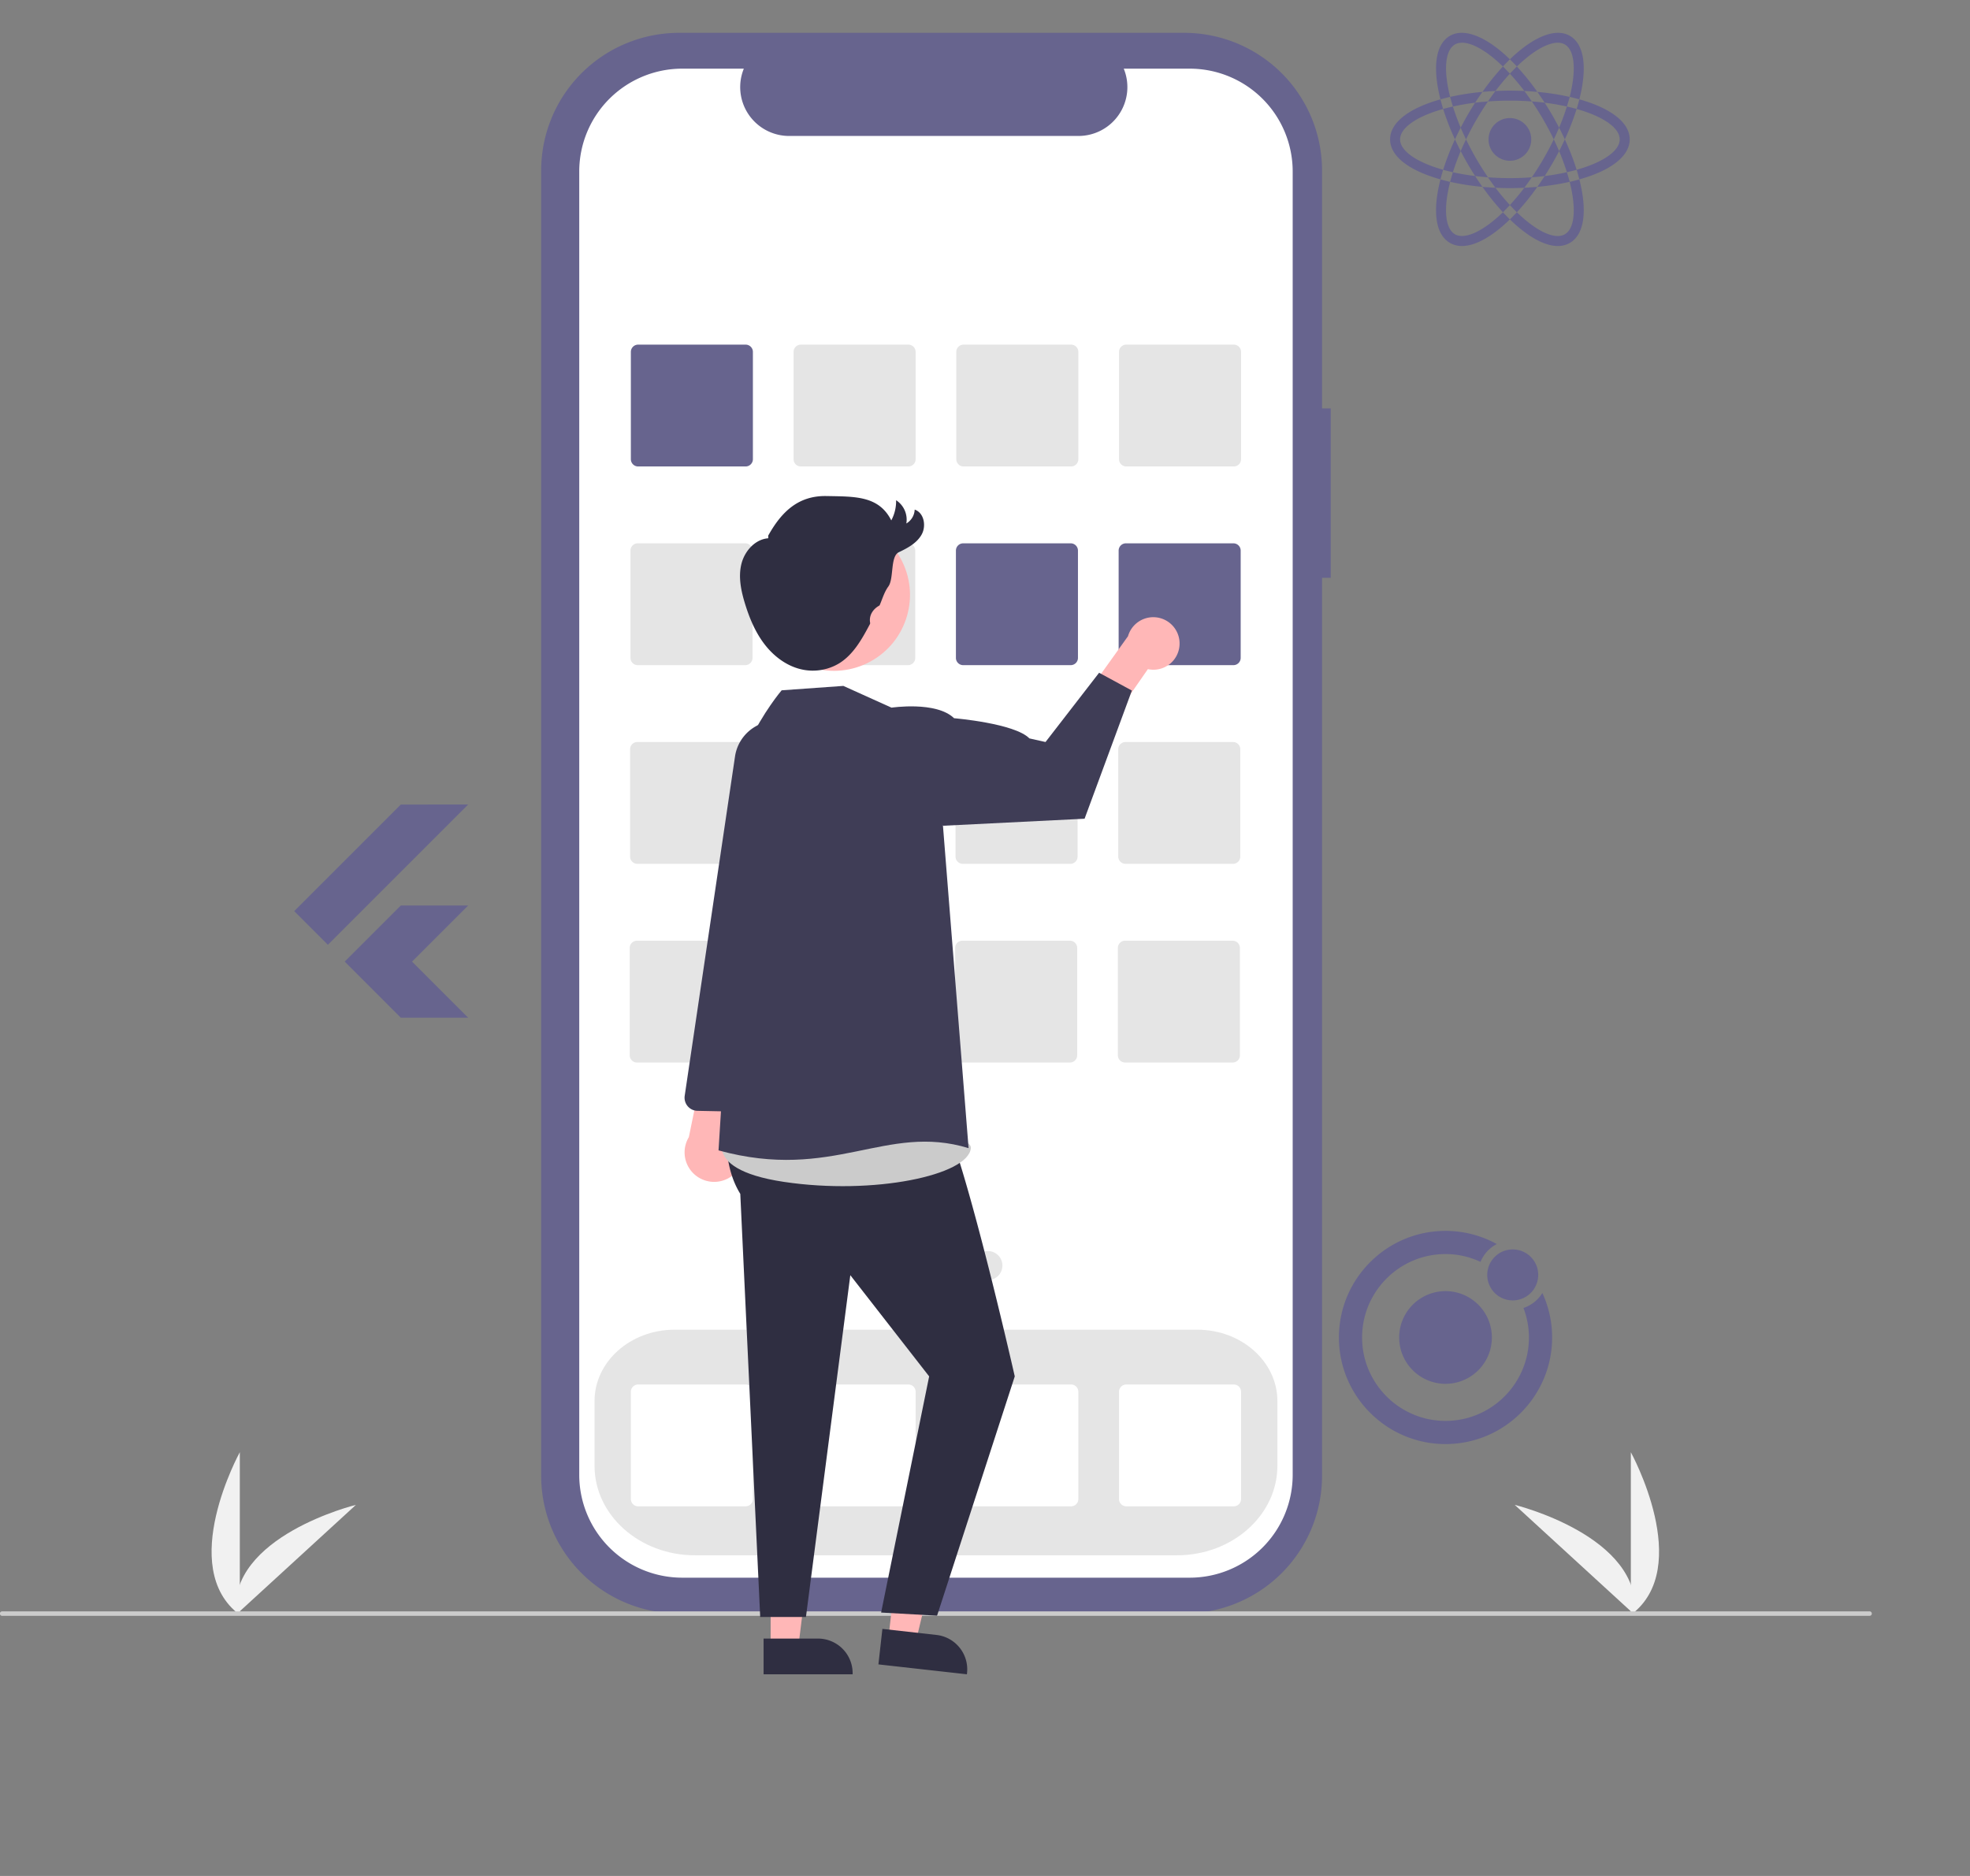 <svg width="420" height="400" fill="none" xmlns="http://www.w3.org/2000/svg"><rect width="100%" height="100%" fill="#808080" stroke="none"/><g clip-path="url(#clip0_1135_7460)"><path d="M347.692 344.334V309.65s13.54 24.589 0 34.684z" fill="#F1F1F1"/><path d="M348.529 344.328l-25.593-23.456s27.3 6.672 25.593 23.456zM51.127 344.334V309.65s-13.539 24.589 0 34.684z" fill="#F1F1F1"/><path d="M50.291 344.328l25.593-23.456s-27.3 6.672-25.593 23.456z" fill="#F1F1F1"/><path d="M283.713 87.093h-1.855V36.362a29.32 29.32 0 00-2.239-11.237 29.358 29.358 0 00-6.375-9.525A29.448 29.448 0 00252.448 7H144.789c-3.862 0-7.687.76-11.255 2.235a29.414 29.414 0 00-9.541 6.365 29.32 29.32 0 00-8.615 20.762v278.314a29.336 29.336 0 008.615 20.762 29.436 29.436 0 0020.796 8.6h107.658a29.438 29.438 0 0020.797-8.6 29.34 29.34 0 008.614-20.762V123.204h1.855V87.093z" fill="#67648E"/><path d="M253.634 14.639h-14.053c.646 1.582.893 3.298.719 4.997a10.416 10.416 0 01-5.474 8.13 10.448 10.448 0 01-4.906 1.225h-61.676a10.448 10.448 0 01-8.66-4.607 10.405 10.405 0 01-1.001-9.745h-13.126a21.981 21.981 0 00-15.53 6.422 21.909 21.909 0 00-6.433 15.505v277.906a21.91 21.91 0 006.433 15.504 21.945 21.945 0 007.125 4.754 21.996 21.996 0 008.405 1.669h108.177a21.992 21.992 0 0015.531-6.422 21.91 21.91 0 006.433-15.505V36.566a21.91 21.91 0 00-6.433-15.505 21.97 21.97 0 00-15.531-6.422z" fill="#fff"/><path d="M250.924 331.627H148.167c-11.807 0-21.413-8.559-21.413-19.08v-13.814c0-8.385 7.65-15.208 17.053-15.208h111.477c9.403 0 17.053 6.823 17.053 15.208v13.814c0 10.521-9.605 19.08-21.413 19.08z" fill="#E5E5E5"/><path d="M158.969 99.461h-22.922a1.551 1.551 0 01-1.548-1.546V75.03a1.55 1.55 0 011.548-1.546h22.922a1.55 1.55 0 011.548 1.546v22.884a1.551 1.551 0 01-1.548 1.546z" fill="#67648E"/><path d="M193.66 99.461h-22.921a1.551 1.551 0 01-1.549-1.546V75.03a1.547 1.547 0 011.549-1.546h22.921a1.551 1.551 0 011.549 1.546v22.884a1.546 1.546 0 01-1.549 1.546zM228.352 99.461h-22.921a1.552 1.552 0 01-1.549-1.546V75.03a1.546 1.546 0 011.549-1.546h22.921a1.55 1.55 0 011.549 1.546v22.884a1.547 1.547 0 01-1.549 1.546zM263.044 99.461h-22.922a1.551 1.551 0 01-1.548-1.546V75.03a1.546 1.546 0 011.548-1.546h22.922a1.55 1.55 0 011.549 1.546v22.884a1.547 1.547 0 01-1.549 1.546zM158.887 141.826h-22.922a1.548 1.548 0 01-1.548-1.546v-22.883a1.548 1.548 0 011.548-1.546h22.922a1.548 1.548 0 011.548 1.546v22.883a1.547 1.547 0 01-1.548 1.546zM193.578 141.826h-22.921a1.548 1.548 0 01-1.549-1.546v-22.883a1.548 1.548 0 011.549-1.546h22.921a1.549 1.549 0 011.549 1.546v22.883a1.547 1.547 0 01-1.549 1.546z" fill="#E5E5E5"/><path d="M228.27 141.826h-22.921a1.549 1.549 0 01-1.549-1.546v-22.883a1.547 1.547 0 011.549-1.546h22.921a1.548 1.548 0 011.549 1.546v22.883a1.548 1.548 0 01-1.549 1.546zM262.962 141.826H240.04a1.548 1.548 0 01-1.548-1.546v-22.883a1.547 1.547 0 011.548-1.546h22.922a1.548 1.548 0 011.548 1.546v22.883a1.548 1.548 0 01-1.548 1.546z" fill="#67648E"/><path d="M158.805 184.192h-22.922a1.553 1.553 0 01-1.549-1.547v-22.883a1.548 1.548 0 011.549-1.546h22.922a1.548 1.548 0 011.548 1.546v22.883a1.547 1.547 0 01-1.548 1.547zM193.496 184.192h-22.921a1.551 1.551 0 01-1.549-1.547v-22.883a1.548 1.548 0 011.549-1.546h22.921a1.549 1.549 0 011.549 1.546v22.883a1.547 1.547 0 01-1.549 1.547zM228.188 184.192h-22.921a1.554 1.554 0 01-1.549-1.547v-22.883a1.547 1.547 0 011.549-1.546h22.921a1.548 1.548 0 011.549 1.546v22.883a1.548 1.548 0 01-1.549 1.547zM262.88 184.192h-22.922a1.553 1.553 0 01-1.548-1.547v-22.883a1.548 1.548 0 011.548-1.546h22.922a1.548 1.548 0 011.548 1.546v22.883a1.553 1.553 0 01-1.548 1.547zM158.723 226.557h-22.922a1.553 1.553 0 01-1.549-1.546v-22.884a1.548 1.548 0 011.549-1.546h22.922a1.547 1.547 0 011.548 1.546v22.884a1.553 1.553 0 01-1.548 1.546zM193.414 226.557h-22.921a1.547 1.547 0 01-1.549-1.546v-22.884a1.55 1.55 0 011.549-1.546h22.921a1.547 1.547 0 011.549 1.546v22.884a1.554 1.554 0 01-1.549 1.546zM228.106 226.557h-22.922a1.553 1.553 0 01-1.548-1.546v-22.884a1.547 1.547 0 011.548-1.546h22.922a1.548 1.548 0 011.549 1.546v22.884a1.553 1.553 0 01-1.549 1.546zM262.798 226.557h-22.922a1.553 1.553 0 01-1.548-1.546v-22.884c0-.41.163-.803.454-1.093.29-.289.684-.452 1.094-.453h22.922c.41.001.804.164 1.094.453.291.29.454.683.454 1.093v22.884a1.553 1.553 0 01-1.548 1.546z" fill="#E5E5E5"/><path d="M158.969 321.183h-22.922a1.553 1.553 0 01-1.548-1.546v-22.884c0-.41.163-.803.454-1.093.29-.289.684-.452 1.094-.453h22.922c.41.001.804.164 1.094.453.291.29.454.683.454 1.093v22.884a1.553 1.553 0 01-1.548 1.546zM193.66 321.183h-22.921a1.553 1.553 0 01-1.549-1.546v-22.884a1.548 1.548 0 011.549-1.546h22.921a1.547 1.547 0 011.549 1.546v22.884a1.554 1.554 0 01-1.549 1.546zM228.352 321.183h-22.921a1.554 1.554 0 01-1.549-1.546v-22.884a1.547 1.547 0 011.549-1.546h22.921a1.548 1.548 0 011.549 1.546v22.884a1.553 1.553 0 01-1.549 1.546zM263.044 321.183h-22.922a1.553 1.553 0 01-1.548-1.546v-22.884a1.547 1.547 0 011.548-1.546h22.922a1.548 1.548 0 011.549 1.546v22.884a1.553 1.553 0 01-1.549 1.546z" fill="#fff"/><path d="M188.312 272.942a3.095 3.095 0 003.098-3.092 3.096 3.096 0 00-3.098-3.093 3.095 3.095 0 00-3.097 3.093 3.095 3.095 0 003.097 3.092zM199.464 272.942a3.095 3.095 0 003.097-3.092 3.095 3.095 0 00-3.097-3.093 3.096 3.096 0 00-3.098 3.093 3.095 3.095 0 003.098 3.092zM210.615 272.942a3.095 3.095 0 003.097-3.092 3.095 3.095 0 00-3.097-3.093 3.096 3.096 0 00-3.098 3.093 3.095 3.095 0 003.098 3.092z" fill="#E5E5E5"/><path d="M398.611 344.539H.481a.48.48 0 110-.959h398.13a.48.48 0 010 .959z" fill="#CBCBCB"/><path d="M156.738 250.135a6.262 6.262 0 001.812-4.976 6.26 6.26 0 00-2.657-4.581l6.049-21.398-11.029 3.502-4.053 19.783a6.282 6.282 0 001.526 8.215 6.31 6.31 0 008.352-.545z" fill="#FFB7B7"/><path d="M159.873 237.019a2.922 2.922 0 01-.598.05l-10.58-.211a2.804 2.804 0 01-2.718-3.209l10.733-72.394a8.871 8.871 0 012.988-5.387 8.9 8.9 0 015.78-2.149 8.847 8.847 0 016.947 3.394 8.827 8.827 0 011.616 7.55l-7.607 30.76-4.315 39.153a2.789 2.789 0 01-2.246 2.443z" fill="#3F3D56"/><path d="M164.297 351.302h5.888l2.802-22.673-8.691.001.001 22.672z" fill="#FFB7B7"/><path d="M162.795 349.383l11.596-.001c1.96 0 3.839.778 5.225 2.161a7.376 7.376 0 012.165 5.216v.24l-18.985.001-.001-7.617z" fill="#2F2E41"/><path d="M189.403 349.393l5.851.654 5.315-22.219-8.636-.967-2.53 22.532z" fill="#FFB7B7"/><path d="M188.125 347.318l11.523 1.29a7.394 7.394 0 014.952 2.729 7.368 7.368 0 011.568 5.425l-.027.238-18.866-2.112.85-7.57zM158.771 225.132s-8.072 17.84-.944 29.428l4.247 90.219h9.751l9.459-72.878 16.809 21.576-10.241 50.356 11.926.668 16.565-51.024s-12.726-56.264-16.929-57.619l-2.762-12.862-37.881 2.136z" fill="#2F2E41"/><path d="M155.179 240.795s-7.272 8.332 11.938 11.209c19.21 2.876 39.381-1.439 39.861-7.192.48-5.754-51.799-4.017-51.799-4.017z" fill="#CBCBCB"/><path d="M251.477 137.438a5.571 5.571 0 01-4.335 5.226c-.795.18-1.62.185-2.416.012l-7.262 10.455-7.44-2.856 10.463-14.62a5.597 5.597 0 012.386-3.184 5.613 5.613 0 017.351 1.193 5.591 5.591 0 011.253 3.774z" fill="#FFB7B7"/><path d="M190.067 150.889l-10.267-4.637-13.154.939s-15.858 18.51-9.615 36.25l-3.842 61.85c24.493 6.713 35.627-5.877 53.309-.479l-5.462-68.74-10.969-25.183z" fill="#3F3D56"/><path d="M183.206 155.393l6.861-4.504s9.531-1.438 13.341 2.252c0 0 12.932 1.08 16.055 4.303l3.439.774 11.424-14.768 6.99 3.792-10.085 27.329-30.195 1.501-17.83-20.679z" fill="#3F3D56"/><path d="M185.573 141.051c7.854-4.286 10.74-14.117 6.447-21.958-4.293-7.84-14.14-10.722-21.994-6.436-7.853 4.286-10.74 14.117-6.446 21.958 4.293 7.84 14.14 10.722 21.993 6.436z" fill="#FFB7B7"/><path d="M163.782 114.205c2.893-5.194 6.508-8.558 12.46-8.436 5.951.121 11.1-.114 13.778 5.194a8.726 8.726 0 001.029-4.305 4.934 4.934 0 012.18 4.96 3.597 3.597 0 001.78-2.956c1.987.66 2.503 3.455 1.498 5.288-1.005 1.833-2.976 2.893-4.867 3.789-1.891.897-1.018 5.637-2.253 7.324-.862 1.178-1.256 2.621-1.837 3.96a.259.259 0 01-.118.122c-1.331.742-2.172 2.066-1.937 3.57a.58.58 0 01-.019.34c-1.686 3.171-3.505 6.488-6.561 8.38a10.891 10.891 0 01-8.173 1.261c-3.124-.745-5.824-2.812-7.771-5.362-1.947-2.55-3.199-5.563-4.14-8.628-.835-2.719-1.442-5.627-.78-8.393.662-2.766 2.904-5.328 5.745-5.542" fill="#2F2E41"/><path d="M62.727 194.273l7.177 7.177 29.904-29.905H85.454l-22.727 22.728zm37.081-1.196H85.454l-11.961 11.961L85.454 217h14.354l-11.961-11.962 11.961-11.961zM308.182 262.455c-12.532 0-22.727 10.194-22.727 22.727 0 12.532 10.195 22.727 22.727 22.727 12.531 0 22.727-10.195 22.727-22.727 0-3.385-.749-6.597-2.082-9.486a7.43 7.43 0 01-4.03 3.192 17.667 17.667 0 011.171 6.294c0 9.807-7.979 17.786-17.786 17.786-9.807 0-17.787-7.979-17.787-17.786 0-9.807 7.98-17.787 17.787-17.787 2.668 0 5.19.607 7.463 1.664a7.449 7.449 0 013.466-3.796 22.57 22.57 0 00-10.929-2.808zm14.328 3.952a5.436 5.436 0 00-3.843 9.278 5.436 5.436 0 009.278-3.843 5.436 5.436 0 00-5.435-5.435zm-14.328 8.893a9.881 9.881 0 10.002 19.763 9.881 9.881 0 00-.002-19.763z" fill="#67648E"/><path fill-rule="evenodd" clip-rule="evenodd" d="M307.667 23.223l-.283-.994c-.1-.352-.194-.7-.282-1.043.341-.096.69-.19 1.046-.279l1.005-.253.283.996c.103.356.211.712.322 1.066-.363.08-.725.165-1.087.254l-1.004.253zm6.829-1.325a50.41 50.41 0 00-4.738.818 50.06 50.06 0 001.659 4.505 64.478 64.478 0 00-1.008 2.043l-.212.451a52.751 52.751 0 01-2.515-6.481c-5.692 1.598-9.185 4.044-9.185 6.484 0 2.437 3.493 4.883 9.185 6.484a53.134 53.134 0 012.515-6.482l.212.451a64.6 64.6 0 001.008 2.043 49.477 49.477 0 00-1.66 4.51c-.368-.082-.73-.169-1.088-.259l-1.004-.253-.281.996c-.1.352-.194.7-.281 1.041-6.842-1.92-10.739-5.002-10.739-8.532 0-3.53 3.897-6.611 10.738-8.531-1.757-6.875-1.032-11.783 2.033-13.551 3.005-1.735 7.743.132 12.772 5.018-.254.247-.508.501-.764.763l-.723.743.723.743c.258.268.513.539.765.812a49.876 49.876 0 00-3.078 3.685c-.76.037-1.519.088-2.278.152l-.5.043a52.988 52.988 0 014.368-5.416c-3.321-3.233-6.465-5.068-8.717-5.068-.57 0-1.075.124-1.501.368-2.115 1.22-2.49 5.46-1.032 11.182a53.47 53.47 0 016.882-1.066l-.288.41a66.954 66.954 0 00-1.268 1.893zm0 0a50.334 50.334 0 012.232-.227l.501-.042.287-.411a49.96 49.96 0 011.314-1.819c2.05-.1 4.104-.1 6.155 0 .45.596.888 1.202 1.312 1.819l.287.41.498.043c.747.058 1.492.133 2.235.225a63.865 63.865 0 013.081 5.324c-.292.688-.6 1.37-.922 2.045l-.215.452a60.876 60.876 0 00-4.676-8.084 61.802 61.802 0 00-9.354 0 60.6 60.6 0 00-4.676 8.085 61.935 61.935 0 004.676 8.084c3.151.237 6.203.237 9.356 0a61.754 61.754 0 004.674-8.084l.215.454c.323.675.631 1.357.923 2.045a63.273 63.273 0 01-3.077 5.319 50.39 50.39 0 01-2.24.226l-.498.042-.287.411a49.84 49.84 0 01-1.313 1.819c-1.036.05-2.065.076-3.076.076a63.55 63.55 0 01-3.083-.077 49.915 49.915 0 01-1.313-1.818l-.285-.41-.501-.043a57.745 57.745 0 01-2.234-.23 65.05 65.05 0 01-1.601-2.618 64.478 64.478 0 01-1.474-2.7c.291-.687.598-1.367.92-2.041l.215-.453-.215-.454a49.707 49.707 0 01-.92-2.045 63.353 63.353 0 013.079-5.323zm1.554 17.942l-.286-.41a65.79 65.79 0 01-1.272-1.898 49.261 49.261 0 01-4.735-.808c-.111.354-.218.709-.321 1.065l-.283.994-1.005-.255a40.76 40.76 0 01-1.045-.279c-1.758 6.874-1.033 11.783 2.032 13.55a5.07 5.07 0 002.568.655c2.838 0 6.437-2.005 10.203-5.673 3.767 3.668 7.366 5.673 10.208 5.673a5.064 5.064 0 002.565-.656c3.066-1.766 3.789-6.676 2.035-13.548 6.84-1.92 10.737-5 10.737-8.532s-3.897-6.614-10.736-8.534c1.755-6.873 1.03-11.781-2.036-13.55-3.009-1.732-7.744.135-12.772 5.019.254.247.509.501.765.763l.723.743-.723.743c-.258.268-.513.539-.764.812a50.006 50.006 0 013.077 3.685c.761.037 1.521.088 2.281.152l.495.042.001.001h.002l.285.41c.434.624.857 1.254 1.268 1.892 1.592.197 3.174.47 4.74.819a50.011 50.011 0 01-1.659 4.505c.348.675.684 1.357 1.009 2.044l.213.449-.003.005.003.004-.213.449c-.324.688-.66 1.37-1.008 2.046a49.646 49.646 0 011.658 4.502c-1.565.348-3.145.62-4.735.817a63.4 63.4 0 01-1.273 1.895l-.284.408h-.003l-.002.003-.494.042a67.36 67.36 0 01-2.282.15 49.91 49.91 0 01-3.079 3.689 50.22 50.22 0 01-3.08-3.69 67.616 67.616 0 01-2.273-.149l-.498-.042-.002-.002h-.002zm0 0l.002.002h.002a53.103 53.103 0 004.366 5.415c-4.166 4.05-8.116 5.899-10.217 4.7-2.116-1.22-2.493-5.462-1.033-11.184 2.268.505 4.566.862 6.88 1.066zm11.71.002h.004l.001-.003a53.245 53.245 0 006.881-1.066c1.46 5.722 1.083 9.964-1.032 11.184-.424.245-.931.368-1.499.368h-.002c-2.252 0-5.396-1.835-8.717-5.068a52.432 52.432 0 004.364-5.415zm5.86-10.12l.002-.004-.002-.005a52.723 52.723 0 002.513-6.48c5.693 1.601 9.186 4.045 9.186 6.485 0 2.437-3.491 4.883-9.186 6.484-.648-2.098-1.493-4.27-2.513-6.48zm-5.856-10.128h-.003a52.838 52.838 0 00-4.365-5.415c4.162-4.053 8.114-5.916 10.218-4.7 2.115 1.22 2.492 5.46 1.032 11.182a53.089 53.089 0 00-6.882-1.067zm6.293 3.12c.111-.354.219-.709.322-1.066l.283-.996 1.007.253c.356.09.704.183 1.046.279a47.7 47.7 0 01-.281 1.043l-.286.996-1.004-.253a51.206 51.206 0 00-1.087-.255zm0 14.005c.363-.08.725-.165 1.087-.254l1.004-.253.285.996c.1.352.194.7.281 1.042-.341.096-.689.189-1.045.279l-1.007.255-.283-.998a49.354 49.354 0 00-.322-1.067zm-12.152 7.004c.251.273.505.543.762.81l.724.743-.724.743c-.254.261-.508.516-.761.762-.254-.246-.508-.5-.763-.762l-.723-.743.723-.743c.257-.267.511-.538.762-.81zm9.356-14.005zm-15.209-10.124zm-5.855 10.126l-.001-.002.001-.003.001.003-.001.002zm11.711-4.547a4.555 4.555 0 00-3.944 6.83 4.555 4.555 0 007.887 0 4.555 4.555 0 00-3.943-6.83z" fill="#67648E"/></g><defs><clipPath id="clip0_1135_7460"><path fill="#fff" transform="translate(0 7)" d="M0 0h399.091v350H0z"/></clipPath></defs></svg>